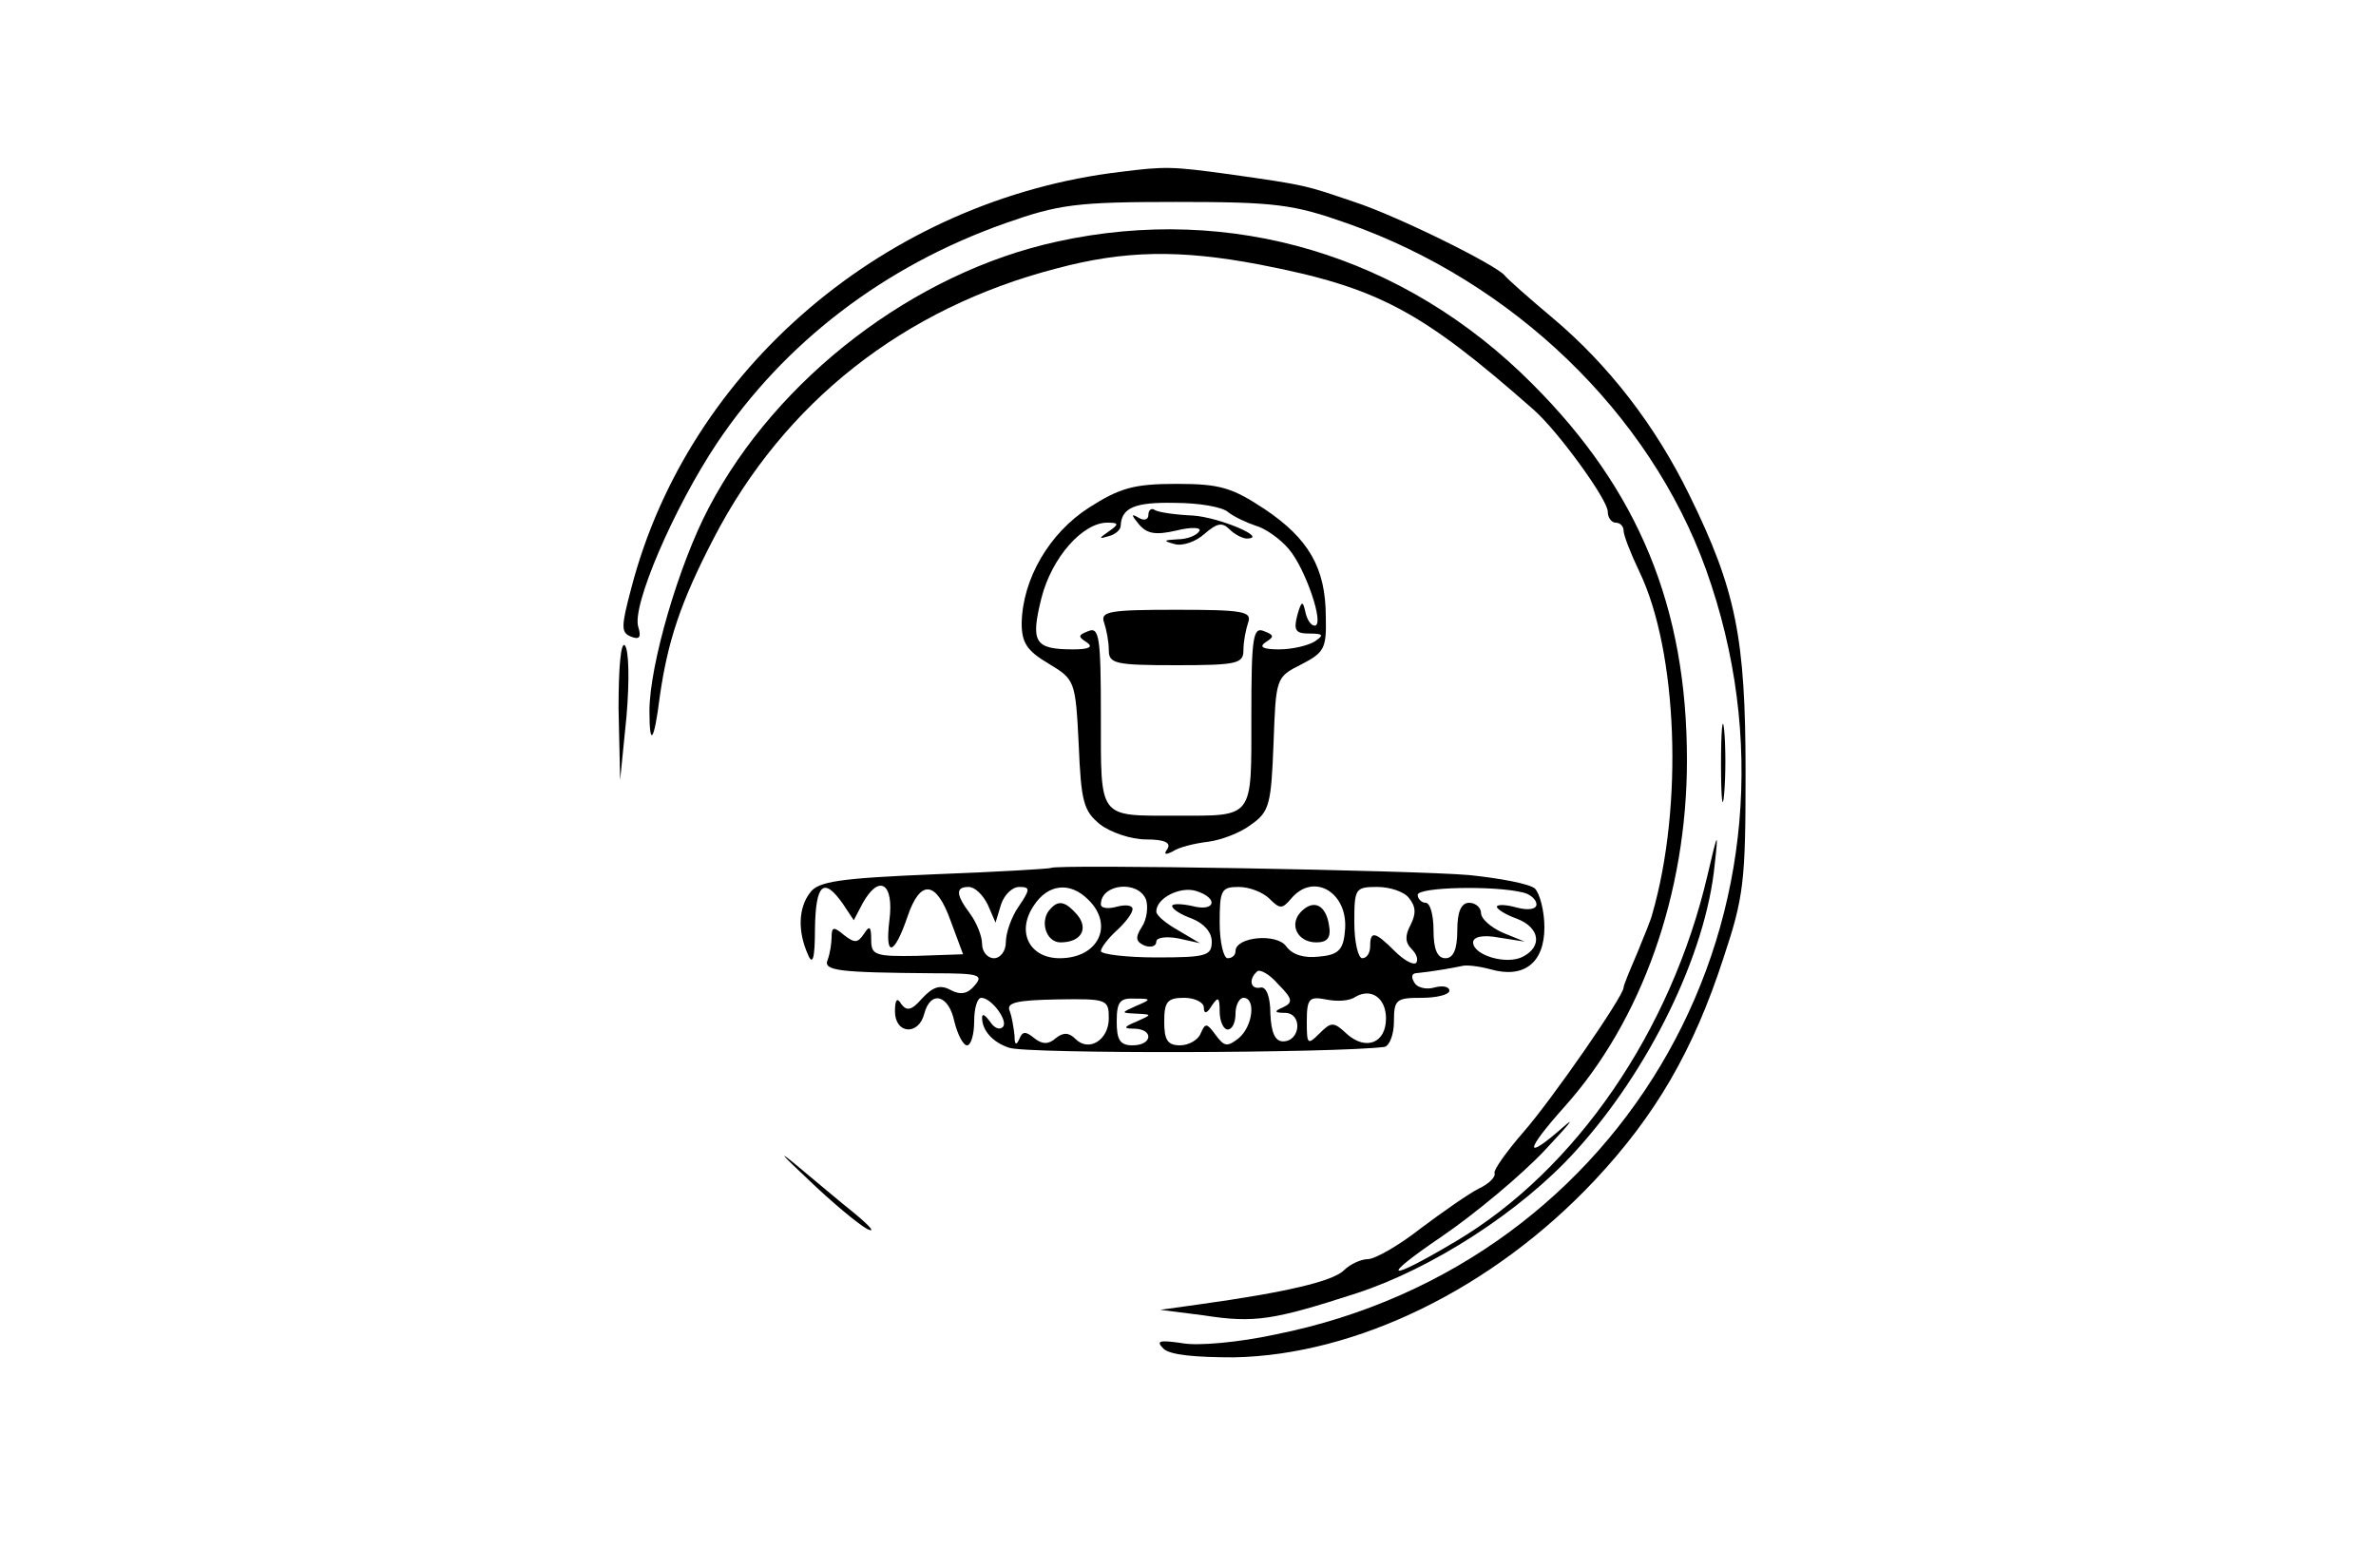 <?xml version="1.0" standalone="no"?>
<!DOCTYPE svg PUBLIC "-//W3C//DTD SVG 20010904//EN"
 "http://www.w3.org/TR/2001/REC-SVG-20010904/DTD/svg10.dtd">
<svg version="1.0" xmlns="http://www.w3.org/2000/svg"
 width="300pt" height="198pt" viewBox="0 0 300 198"
 preserveAspectRatio="xMidYMid meet">
<g transform="translate(0,198) scale(0.1,-0.1)"
fill="#000000" stroke="none">
<path d="M1415 1763 c-295 -35 -546 -248 -618 -526 -13 -49 -13 -56 0 -61 10
-4 13 -1 9 12 -9 26 45 151 99 232 85 127 211 224 364 278 68 24 90 27 216 27
126 0 148 -3 216 -27 210 -74 382 -240 453 -437 153 -427 -99 -877 -543 -966
-46 -10 -99 -15 -119 -11 -28 4 -33 3 -23 -7 8 -8 40 -11 89 -11 155 3 327 87
455 223 77 82 125 164 163 281 26 78 28 97 28 235 0 169 -12 230 -71 350 -43
88 -102 164 -172 223 -31 26 -58 50 -61 54 -10 13 -135 75 -190 93 -62 21 -59
21 -158 35 -73 10 -81 10 -137 3z"/>
<path d="M1335 1675 c-180 -39 -354 -172 -440 -336 -38 -72 -75 -199 -75 -257
0 -47 6 -38 13 18 10 70 26 119 68 200 89 172 240 291 433 341 86 23 156 24
256 5 150 -29 204 -58 346 -183 31 -27 94 -114 94 -129 0 -8 5 -14 10 -14 6 0
10 -5 10 -10 0 -6 9 -29 20 -52 48 -100 56 -295 16 -433 -1 -5 -10 -27 -19
-49 -9 -21 -17 -40 -17 -43 0 -11 -91 -142 -126 -182 -21 -24 -38 -48 -37 -52
2 -5 -7 -14 -20 -20 -12 -6 -45 -29 -73 -50 -28 -22 -58 -39 -67 -39 -8 0 -22
-6 -30 -14 -14 -14 -74 -28 -182 -43 l-50 -7 55 -7 c64 -10 88 -6 193 28 95
31 207 103 276 179 93 102 165 249 176 362 5 44 4 43 -9 -13 -46 -197 -166
-372 -317 -462 -89 -53 -99 -49 -18 6 41 28 100 77 130 109 29 31 40 44 23 29
-50 -44 -49 -31 1 25 98 109 155 270 155 438 0 193 -61 341 -195 475 -162 163
-381 228 -600 180z"/>
<path d="M1375 1339 c-50 -32 -84 -90 -85 -146 0 -25 7 -35 34 -51 33 -20 34
-21 38 -102 3 -72 6 -84 27 -101 13 -10 39 -19 58 -19 23 0 32 -4 27 -12 -5
-7 -3 -8 7 -3 7 5 27 10 44 12 16 2 41 11 55 22 23 16 25 26 28 102 3 83 3 84
35 100 29 15 32 20 31 60 0 62 -22 99 -77 136 -41 27 -56 32 -111 32 -54 0
-72 -5 -111 -30z m176 -6 c8 -6 23 -13 35 -17 11 -3 30 -16 41 -29 21 -24 46
-97 33 -97 -5 0 -10 8 -12 18 -3 14 -5 13 -10 -5 -5 -19 -2 -23 15 -23 18 0
19 -2 7 -10 -8 -5 -28 -10 -45 -10 -20 0 -26 3 -17 9 11 7 11 9 -2 14 -14 6
-16 -8 -16 -107 0 -131 4 -126 -95 -126 -99 0 -95 -5 -95 126 0 99 -2 113 -16
107 -13 -5 -13 -7 -2 -14 9 -6 3 -9 -17 -9 -49 0 -54 9 -40 65 13 51 52 95 83
95 15 0 15 -2 2 -11 -13 -9 -13 -10 0 -6 8 2 15 8 15 13 1 23 18 30 68 29 30
0 61 -5 68 -12z"/>
<path d="M1450 1330 c0 -6 -5 -8 -12 -4 -10 6 -10 4 0 -8 10 -12 21 -14 47 -8
20 5 33 4 29 -1 -3 -5 -15 -10 -27 -10 -18 -1 -19 -2 -4 -6 10 -3 27 3 38 13
15 13 22 15 31 6 7 -7 17 -12 22 -12 29 0 -35 27 -68 29 -22 1 -43 4 -48 7 -4
3 -8 0 -8 -6z"/>
<path d="M1394 1194 c3 -9 6 -24 6 -35 0 -17 8 -19 85 -19 77 0 85 2 85 19 0
11 3 26 6 35 5 14 -7 16 -91 16 -84 0 -96 -2 -91 -16z"/>
<path d="M781 1085 l2 -90 8 80 c4 47 3 84 -2 90 -5 5 -8 -26 -8 -80z"/>
<path d="M2173 1015 c0 -44 2 -61 4 -37 2 23 2 59 0 80 -2 20 -4 1 -4 -43z"/>
<path d="M1327 884 c-1 -1 -67 -5 -147 -8 -120 -5 -147 -9 -157 -23 -15 -19
-16 -49 -3 -78 6 -15 9 -6 9 33 1 56 11 65 35 31 l14 -21 11 21 c21 38 40 26
34 -21 -6 -48 6 -45 23 5 16 47 36 45 54 -5 l16 -43 -58 -2 c-53 -1 -58 1 -58
20 0 17 -2 19 -9 8 -8 -12 -12 -12 -25 -2 -13 11 -16 11 -16 -2 0 -8 -2 -21
-5 -29 -6 -14 14 -16 134 -17 57 0 63 -2 52 -15 -9 -11 -18 -13 -31 -6 -13 7
-22 4 -36 -11 -13 -15 -19 -16 -26 -7 -5 9 -8 6 -8 -9 0 -29 30 -31 37 -3 8
30 31 24 38 -10 4 -16 11 -30 16 -30 5 0 9 14 9 30 0 17 4 30 9 30 13 0 35
-30 27 -37 -4 -4 -11 -1 -16 7 -6 8 -10 11 -10 5 0 -16 13 -31 34 -38 21 -8
410 -7 474 1 6 1 12 15 12 32 0 28 3 30 35 30 19 0 35 4 35 9 0 5 -8 7 -19 4
-10 -3 -22 0 -25 6 -4 6 -4 11 1 12 21 2 49 7 58 9 6 2 22 0 37 -4 42 -12 68
8 68 53 0 21 -6 43 -12 49 -7 6 -44 13 -83 17 -67 6 -523 14 -528 9z m-80 -46
l10 -23 7 23 c4 12 14 22 23 22 14 0 14 -3 -1 -25 -9 -13 -16 -33 -16 -45 0
-11 -7 -20 -15 -20 -8 0 -15 8 -15 18 0 10 -7 27 -15 38 -18 24 -19 34 -2 34
8 0 18 -10 24 -22z m127 6 c33 -32 13 -74 -36 -74 -38 0 -55 33 -33 66 18 28
46 31 69 8z m73 0 c3 -9 1 -25 -5 -34 -9 -14 -8 -19 3 -24 8 -3 15 -1 15 5 0
5 12 7 28 4 l27 -6 -27 16 c-16 9 -28 19 -28 24 0 17 30 32 50 26 29 -9 25
-27 -5 -19 -14 3 -25 3 -25 0 0 -4 11 -11 25 -16 15 -6 25 -17 25 -29 0 -18
-7 -20 -70 -20 -38 0 -70 4 -70 8 0 4 9 16 20 26 11 10 20 22 20 27 0 5 -9 6
-20 3 -11 -3 -20 -2 -20 3 0 26 47 31 57 6z m156 1 c13 -13 16 -13 27 0 29 35
74 7 68 -42 -2 -23 -9 -29 -33 -31 -18 -2 -33 2 -41 13 -12 17 -64 12 -64 -6
0 -5 -4 -9 -10 -9 -5 0 -10 20 -10 45 0 41 2 45 24 45 14 0 31 -7 39 -15z
m176 1 c9 -11 9 -20 2 -34 -7 -13 -7 -22 1 -30 7 -7 9 -14 6 -18 -4 -3 -16 4
-27 15 -25 25 -31 26 -31 6 0 -8 -4 -15 -10 -15 -5 0 -10 20 -10 45 0 43 1 45
29 45 16 0 34 -6 40 -14z m144 7 c9 -2 17 -9 17 -15 0 -6 -10 -8 -25 -4 -14 4
-25 4 -25 1 0 -3 11 -10 25 -15 29 -11 33 -35 8 -48 -21 -11 -63 2 -63 18 0 7
12 10 33 6 l32 -5 -27 11 c-16 7 -28 18 -28 25 0 7 -7 13 -15 13 -10 0 -15
-11 -15 -35 0 -24 -5 -35 -15 -35 -10 0 -15 11 -15 35 0 19 -4 35 -10 35 -5 0
-10 5 -10 10 0 10 97 12 133 3z m-303 -145 c-12 -5 -11 -7 3 -7 22 -1 19 -36
-3 -36 -10 0 -15 11 -16 35 0 21 -5 34 -12 33 -13 -3 -16 10 -5 20 3 4 16 -3
27 -16 18 -18 19 -23 6 -29z m130 -14 c0 -31 -25 -41 -49 -20 -17 16 -20 16
-35 1 -15 -15 -16 -14 -16 15 0 29 3 32 24 28 14 -3 30 -2 37 3 20 12 39 -1
39 -27z m-350 0 c0 -27 -25 -43 -42 -26 -8 8 -15 9 -25 1 -9 -8 -17 -8 -27 0
-11 9 -15 9 -19 -1 -4 -9 -6 -7 -6 4 -1 9 -3 23 -6 31 -5 11 8 14 60 15 63 1
65 0 65 -24z m35 16 c-20 -9 -20 -9 0 -10 20 -1 20 -1 0 -10 -17 -7 -17 -9 -2
-9 24 -1 22 -21 -3 -21 -16 0 -20 7 -20 30 0 25 4 30 23 29 21 0 21 -1 2 -9z
m85 -2 c0 -9 4 -8 10 2 8 12 10 11 10 -7 0 -13 5 -23 10 -23 6 0 10 9 10 20 0
11 5 20 10 20 16 0 12 -36 -6 -51 -14 -11 -18 -11 -29 4 -11 15 -13 16 -19 2
-3 -8 -15 -15 -26 -15 -16 0 -20 7 -20 30 0 25 4 30 25 30 14 0 25 -6 25 -12z"/>
<path d="M1327 833 c-15 -14 -7 -43 12 -43 26 0 36 17 21 35 -14 16 -23 19
-33 8z"/>
<path d="M1643 829 c-16 -16 -5 -39 19 -39 14 0 19 6 16 22 -4 25 -19 33 -35
17z"/>
<path d="M1019 492 c31 -30 65 -58 76 -64 11 -5 4 3 -15 19 -19 15 -53 44 -76
63 -23 19 -16 11 15 -18z"/>
</g>
</svg>
